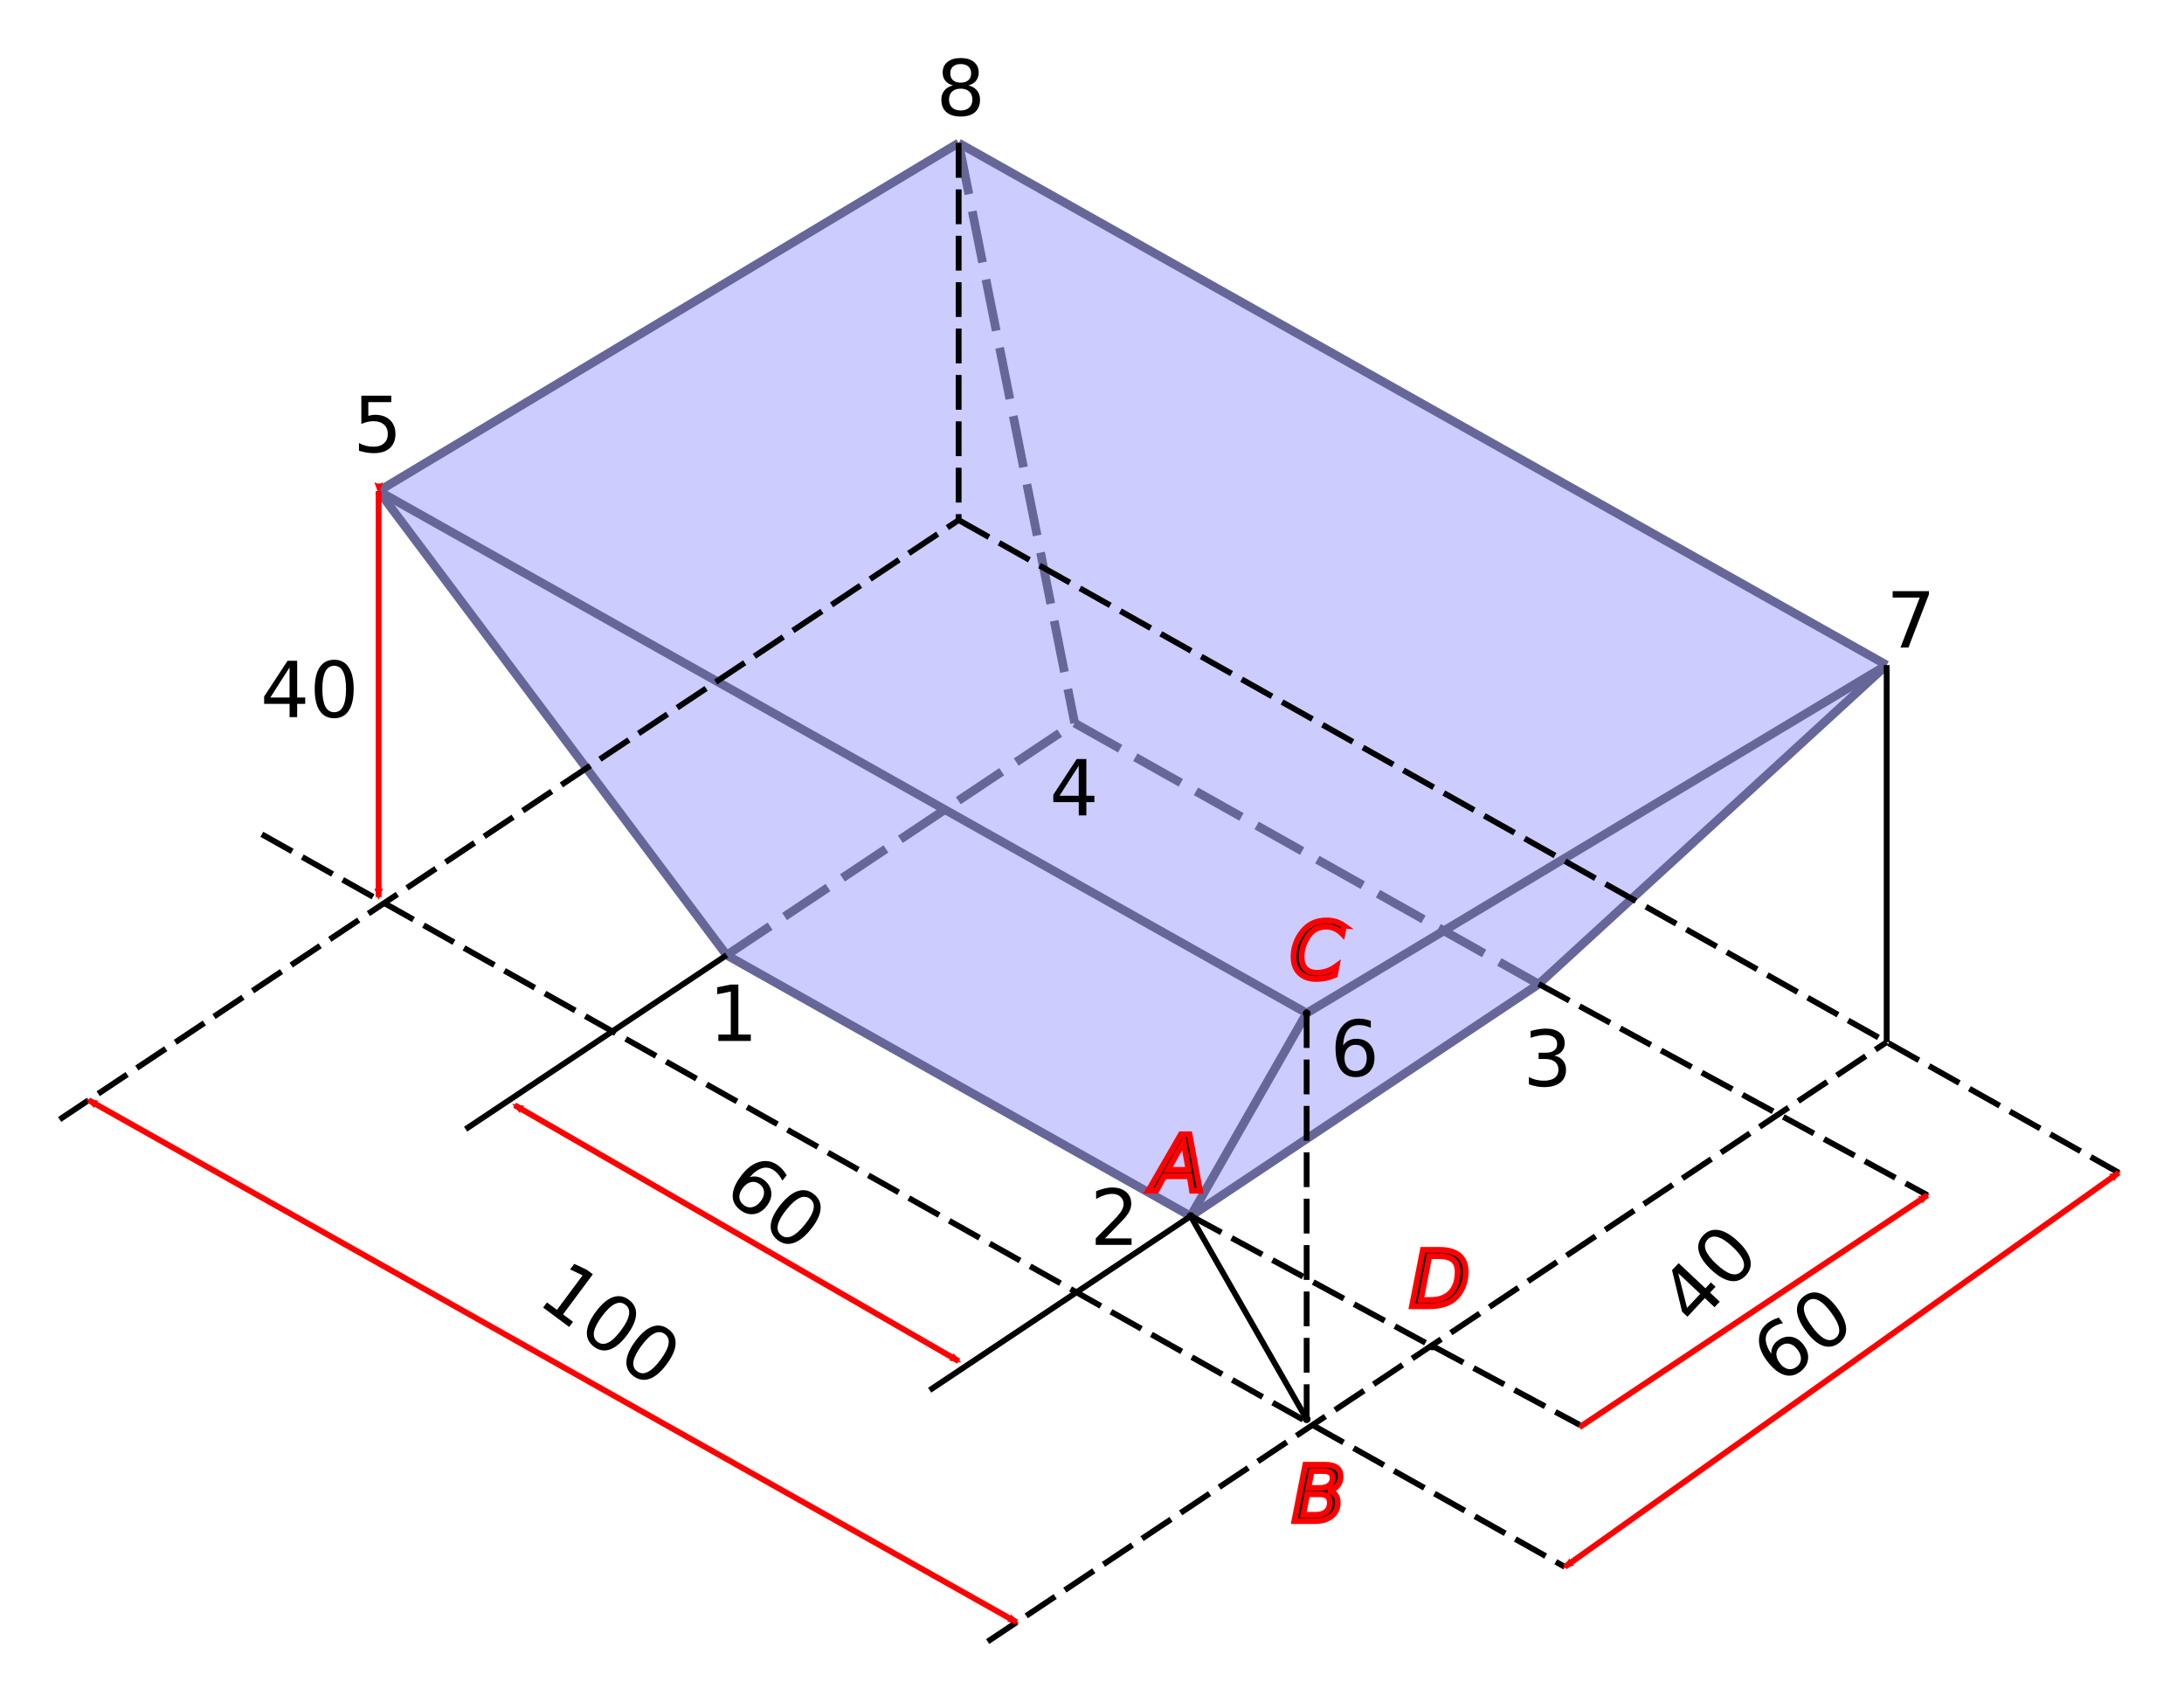 <?xml version="1.0" encoding="UTF-8" standalone="no"?>
<!-- Created with Inkscape (http://www.inkscape.org/) -->

<svg
   xmlns:dc="http://purl.org/dc/elements/1.1/"
   xmlns:cc="http://creativecommons.org/ns#"
   xmlns:rdf="http://www.w3.org/1999/02/22-rdf-syntax-ns#"
   xmlns:svg="http://www.w3.org/2000/svg"
   xmlns="http://www.w3.org/2000/svg"
   xmlns:sodipodi="http://sodipodi.sourceforge.net/DTD/sodipodi-0.dtd"
   xmlns:inkscape="http://www.inkscape.org/namespaces/inkscape"
   width="376.538"
   height="293.397"
   viewBox="0 0 99.626 77.628"
   version="1.1"
   id="svg2103"
   inkscape:version="0.92.1 r15371"
   sodipodi:docname="bt-me32-oa2-eng-bakjes-antw-d.svg">
  <defs
     id="defs2097">
    <marker
       inkscape:stockid="DotM"
       orient="auto"
       refY="0"
       refX="0"
       id="marker3413"
       style="overflow:visible"
       inkscape:isstock="true">
      <path
         id="path3411"
         d="m -2.5,-1 c 0,2.76 -2.24,5 -5,5 -2.76,0 -5,-2.24 -5,-5 0,-2.76 2.24,-5 5,-5 2.76,0 5,2.24 5,5 z"
         style="fill:#000000;fill-opacity:1;fill-rule:evenodd;stroke:#000000;stroke-width:1pt;stroke-opacity:1"
         transform="matrix(0.4,0,0,0.4,2.96,0.4)"
         inkscape:connector-curvature="0" />
    </marker>
    <marker
       inkscape:isstock="true"
       style="overflow:visible"
       id="marker3300"
       refX="0"
       refY="0"
       orient="auto"
       inkscape:stockid="DotM"
       inkscape:collect="always">
      <path
         transform="matrix(0.4,0,0,0.4,2.96,0.4)"
         style="fill:#000000;fill-opacity:1;fill-rule:evenodd;stroke:#000000;stroke-width:1pt;stroke-opacity:1"
         d="m -2.5,-1 c 0,2.76 -2.24,5 -5,5 -2.76,0 -5,-2.24 -5,-5 0,-2.76 2.24,-5 5,-5 2.76,0 5,2.24 5,5 z"
         id="path3298"
         inkscape:connector-curvature="0" />
    </marker>
    <marker
       inkscape:stockid="DotM"
       orient="auto"
       refY="0"
       refX="0"
       id="DotM"
       style="overflow:visible"
       inkscape:isstock="true"
       inkscape:collect="always">
      <path
         id="path3002"
         d="m -2.5,-1 c 0,2.76 -2.24,5 -5,5 -2.76,0 -5,-2.24 -5,-5 0,-2.76 2.24,-5 5,-5 2.76,0 5,2.24 5,5 z"
         style="fill:#000000;fill-opacity:1;fill-rule:evenodd;stroke:#000000;stroke-width:1pt;stroke-opacity:1"
         transform="matrix(0.4,0,0,0.4,2.96,0.4)"
         inkscape:connector-curvature="0" />
    </marker>
    <marker
       inkscape:stockid="Arrow2Mstart"
       orient="auto"
       refY="0"
       refX="0"
       id="marker1209"
       style="overflow:visible"
       inkscape:isstock="true">
      <path
         id="path963"
         style="fill:#ff0000;fill-opacity:1;fill-rule:evenodd;stroke:#ff0000;stroke-width:0.625;stroke-linejoin:round;stroke-opacity:1"
         d="M 8.719,4.034 -2.207,0.016 8.719,-4.002 c -1.745,2.372 -1.735,5.617 -6e-7,8.035 z"
         transform="scale(0.6)"
         inkscape:connector-curvature="0" />
    </marker>
    <marker
       inkscape:stockid="Arrow2Mend"
       orient="auto"
       refY="0"
       refX="0"
       id="marker1206"
       style="overflow:visible"
       inkscape:isstock="true">
      <path
         id="path1204"
         style="fill:#ff0000;fill-opacity:1;fill-rule:evenodd;stroke:#ff0000;stroke-width:0.625;stroke-linejoin:round;stroke-opacity:1"
         d="M 8.719,4.034 -2.207,0.016 8.719,-4.002 c -1.745,2.372 -1.735,5.617 -6e-7,8.035 z"
         transform="scale(-0.6)"
         inkscape:connector-curvature="0" />
    </marker>
    <marker
       inkscape:stockid="Arrow2Mstart"
       orient="auto"
       refY="0"
       refX="0"
       id="marker1209-8"
       style="overflow:visible"
       inkscape:isstock="true">
      <path
         inkscape:connector-curvature="0"
         id="path963-5"
         style="fill:#ff0000;fill-opacity:1;fill-rule:evenodd;stroke:#ff0000;stroke-width:0.625;stroke-linejoin:round;stroke-opacity:1"
         d="M 8.719,4.034 -2.207,0.016 8.719,-4.002 c -1.745,2.372 -1.735,5.617 -6e-7,8.035 z"
         transform="scale(0.6)" />
    </marker>
    <marker
       inkscape:stockid="Arrow2Mend"
       orient="auto"
       refY="0"
       refX="0"
       id="marker1206-3"
       style="overflow:visible"
       inkscape:isstock="true">
      <path
         inkscape:connector-curvature="0"
         id="path1204-6"
         style="fill:#ff0000;fill-opacity:1;fill-rule:evenodd;stroke:#ff0000;stroke-width:0.625;stroke-linejoin:round;stroke-opacity:1"
         d="M 8.719,4.034 -2.207,0.016 8.719,-4.002 c -1.745,2.372 -1.735,5.617 -6e-7,8.035 z"
         transform="scale(-0.6)" />
    </marker>
    <marker
       inkscape:stockid="Arrow2Mstart"
       orient="auto"
       refY="0"
       refX="0"
       id="marker1274"
       style="overflow:visible"
       inkscape:isstock="true">
      <path
         id="path1272"
         style="fill:#ff0000;fill-opacity:1;fill-rule:evenodd;stroke:#ff0000;stroke-width:0.625;stroke-linejoin:round;stroke-opacity:1"
         d="M 8.719,4.034 -2.207,0.016 8.719,-4.002 c -1.745,2.372 -1.735,5.617 -6e-7,8.035 z"
         transform="scale(0.6)"
         inkscape:connector-curvature="0" />
    </marker>
    <marker
       inkscape:stockid="Arrow2Mend"
       orient="auto"
       refY="0"
       refX="0"
       id="marker1270"
       style="overflow:visible"
       inkscape:isstock="true">
      <path
         id="path1268"
         style="fill:#ff0000;fill-opacity:1;fill-rule:evenodd;stroke:#ff0000;stroke-width:0.625;stroke-linejoin:round;stroke-opacity:1"
         d="M 8.719,4.034 -2.207,0.016 8.719,-4.002 c -1.745,2.372 -1.735,5.617 -6e-7,8.035 z"
         transform="scale(-0.6)"
         inkscape:connector-curvature="0" />
    </marker>
    <marker
       inkscape:stockid="Arrow2Mstart"
       orient="auto"
       refY="0"
       refX="0"
       id="marker1327"
       style="overflow:visible"
       inkscape:isstock="true">
      <path
         id="path1325"
         style="fill:#ff0000;fill-opacity:1;fill-rule:evenodd;stroke:#ff0000;stroke-width:0.625;stroke-linejoin:round;stroke-opacity:1"
         d="M 8.719,4.034 -2.207,0.016 8.719,-4.002 c -1.745,2.372 -1.735,5.617 -6e-7,8.035 z"
         transform="scale(0.6)"
         inkscape:connector-curvature="0" />
    </marker>
    <marker
       inkscape:stockid="Arrow2Mend"
       orient="auto"
       refY="0"
       refX="0"
       id="marker1323"
       style="overflow:visible"
       inkscape:isstock="true">
      <path
         id="path1321"
         style="fill:#ff0000;fill-opacity:1;fill-rule:evenodd;stroke:#ff0000;stroke-width:0.625;stroke-linejoin:round;stroke-opacity:1"
         d="M 8.719,4.034 -2.207,0.016 8.719,-4.002 c -1.745,2.372 -1.735,5.617 -6e-7,8.035 z"
         transform="scale(-0.6)"
         inkscape:connector-curvature="0" />
    </marker>
    <marker
       inkscape:stockid="Arrow1Mstart"
       orient="auto"
       refY="0"
       refX="0"
       id="Arrow1Mstart"
       style="overflow:visible"
       inkscape:isstock="true">
      <path
         id="path945"
         d="M 0,0 5,-5 -12.5,0 5,5 Z"
         style="fill:#ff0000;fill-opacity:1;fill-rule:evenodd;stroke:#ff0000;stroke-width:1pt;stroke-opacity:1"
         transform="matrix(0.4,0,0,0.4,4,0)"
         inkscape:connector-curvature="0" />
    </marker>
    <marker
       inkscape:stockid="Arrow2Mend"
       orient="auto"
       refY="0"
       refX="0"
       id="marker1346"
       style="overflow:visible"
       inkscape:isstock="true">
      <path
         id="path1344"
         style="fill:#ff0000;fill-opacity:1;fill-rule:evenodd;stroke:#ff0000;stroke-width:0.625;stroke-linejoin:round;stroke-opacity:1"
         d="M 8.719,4.034 -2.207,0.016 8.719,-4.002 c -1.745,2.372 -1.735,5.617 -6e-7,8.035 z"
         transform="scale(-0.6)"
         inkscape:connector-curvature="0" />
    </marker>
  </defs>
  <sodipodi:namedview
     id="base"
     pagecolor="#ffffff"
     bordercolor="#666666"
     borderopacity="1.0"
     inkscape:pageopacity="0.0"
     inkscape:pageshadow="2"
     inkscape:zoom="2.1646365"
     inkscape:cx="-7.1400857"
     inkscape:cy="133.42687"
     inkscape:document-units="mm"
     inkscape:current-layer="layer1"
     showgrid="false"
     units="px"
     fit-margin-top="10"
     fit-margin-left="10"
     fit-margin-right="10"
     fit-margin-bottom="10"
     inkscape:window-width="1920"
     inkscape:window-height="986"
     inkscape:window-x="-11"
     inkscape:window-y="-11"
     inkscape:window-maximized="1">
    <inkscape:grid
       type="xygrid"
       id="grid2922"
       originx="-41.276"
       originy="-148.284" />
  </sodipodi:namedview>
  <g
     inkscape:label="Laag 1"
     inkscape:groupmode="layer"
     id="layer1"
     transform="translate(-41.276,-71.088)">
    <path
       style="fill:#ccccff;fill-opacity:1;stroke:none;stroke-width:0.265px;stroke-linecap:butt;stroke-linejoin:miter;stroke-opacity:1"
       d="M 85.006,77.61 58.548,93.485 74.423,114.651 95.589,126.558 111.464,115.974 127.339,101.422 Z"
       id="path4794"
       inkscape:connector-curvature="0" />
    <path
       style="fill:none;fill-rule:evenodd;stroke:#666699;stroke-width:0.397;stroke-linecap:butt;stroke-linejoin:miter;stroke-miterlimit:4;stroke-dasharray:none;stroke-opacity:1"
       d="m 58.548,93.485 26.458,-15.875"
       id="path2217"
       inkscape:connector-curvature="0" />
    <path
       style="fill:none;fill-rule:evenodd;stroke:#666699;stroke-width:0.397;stroke-linecap:butt;stroke-linejoin:miter;stroke-miterlimit:4;stroke-dasharray:none;stroke-opacity:1"
       d="m 100.881,117.297 26.458,-15.875"
       id="path2217-8"
       inkscape:connector-curvature="0" />
    <path
       style="fill:none;fill-rule:evenodd;stroke:#666699;stroke-width:0.397;stroke-linecap:butt;stroke-linejoin:miter;stroke-miterlimit:4;stroke-dasharray:none;stroke-opacity:1"
       d="M 85.006,77.61 127.339,101.422"
       id="path2234"
       inkscape:connector-curvature="0" />
    <path
       style="fill:none;fill-rule:evenodd;stroke:#666699;stroke-width:0.397;stroke-linecap:butt;stroke-linejoin:miter;stroke-miterlimit:4;stroke-dasharray:none;stroke-opacity:1"
       d="M 58.548,93.485 100.881,117.297"
       id="path2234-5"
       inkscape:connector-curvature="0" />
    <path
       style="fill:none;fill-rule:evenodd;stroke:#666699;stroke-width:0.397;stroke-linecap:butt;stroke-linejoin:miter;stroke-miterlimit:4;stroke-dasharray:none;stroke-opacity:1"
       d="m 58.548,93.485 15.875,21.167"
       id="path2251"
       inkscape:connector-curvature="0" />
    <path
       style="fill:none;fill-rule:evenodd;stroke:#666699;stroke-width:0.397;stroke-linecap:butt;stroke-linejoin:miter;stroke-miterlimit:4;stroke-dasharray:none;stroke-opacity:1"
       d="m 74.423,114.651 21.167,11.906"
       id="path2253"
       inkscape:connector-curvature="0" />
    <path
       style="fill:none;fill-rule:evenodd;stroke:#666699;stroke-width:0.397;stroke-linecap:butt;stroke-linejoin:miter;stroke-miterlimit:4;stroke-dasharray:2.381, 0.794;stroke-dashoffset:0;stroke-opacity:1"
       d="m 85.006,77.61 5.292,26.458"
       id="path2255"
       inkscape:connector-curvature="0" />
    <path
       style="fill:none;fill-rule:evenodd;stroke:#666699;stroke-width:0.397;stroke-linecap:butt;stroke-linejoin:miter;stroke-miterlimit:4;stroke-dasharray:2.381, 0.794;stroke-dashoffset:0;stroke-opacity:1"
       d="M 74.423,114.651 90.298,104.068"
       id="path2257"
       inkscape:connector-curvature="0" />
    <path
       style="fill:none;fill-rule:evenodd;stroke:#666699;stroke-width:0.397;stroke-linecap:butt;stroke-linejoin:miter;stroke-miterlimit:4;stroke-dasharray:none;stroke-opacity:1"
       d="M 95.589,126.558 111.464,115.974"
       id="path2257-8"
       inkscape:connector-curvature="0" />
    <path
       style="fill:none;fill-rule:evenodd;stroke:#666699;stroke-width:0.397;stroke-linecap:butt;stroke-linejoin:miter;stroke-miterlimit:4;stroke-dasharray:2.381, 0.794;stroke-dashoffset:0;stroke-opacity:1"
       d="m 90.298,104.068 21.167,11.906"
       id="path2274"
       inkscape:connector-curvature="0" />
    <path
       style="fill:none;fill-rule:evenodd;stroke:#666699;stroke-width:0.397;stroke-linecap:butt;stroke-linejoin:miter;stroke-miterlimit:4;stroke-dasharray:none;stroke-opacity:1"
       d="m 100.881,117.297 -5.292,9.26"
       id="path2276"
       inkscape:connector-curvature="0" />
    <path
       style="fill:none;fill-rule:evenodd;stroke:#666699;stroke-width:0.397;stroke-linecap:butt;stroke-linejoin:miter;stroke-miterlimit:4;stroke-dasharray:none;stroke-opacity:1"
       d="m 127.339,101.422 -15.875,14.552"
       id="path2278"
       inkscape:connector-curvature="0" />
    <path
       style="fill:none;fill-rule:evenodd;stroke:#000000;stroke-width:0.265;stroke-linecap:butt;stroke-linejoin:miter;stroke-miterlimit:4;stroke-dasharray:none;stroke-dashoffset:0;stroke-opacity:1"
       d="m 62.516,122.589 11.906,-7.938"
       id="path2257-7"
       inkscape:connector-curvature="0" />
    <path
       style="fill:none;fill-rule:evenodd;stroke:#000000;stroke-width:0.265;stroke-linecap:butt;stroke-linejoin:miter;stroke-miterlimit:4;stroke-dasharray:none;stroke-dashoffset:0;stroke-opacity:1"
       d="m 83.683,134.495 11.906,-7.938"
       id="path2257-7-8"
       inkscape:connector-curvature="0" />
    <path
       style="fill:none;fill-rule:evenodd;stroke:#000000;stroke-width:0.265px;stroke-linecap:butt;stroke-linejoin:miter;stroke-opacity:1"
       d="m 127.339,101.422 v 17.198"
       id="path2310"
       inkscape:connector-curvature="0" />
    <path
       style="fill:none;fill-rule:evenodd;stroke:#000000;stroke-width:0.265;stroke-linecap:butt;stroke-linejoin:miter;stroke-miterlimit:4;stroke-dasharray:1.587, 0.529;stroke-dashoffset:0;stroke-opacity:1"
       d="m 85.006,77.61 v 17.198"
       id="path2310-5"
       inkscape:connector-curvature="0" />
    <path
       style="fill:none;fill-rule:evenodd;stroke:#000000;stroke-width:0.265;stroke-linecap:butt;stroke-linejoin:miter;stroke-miterlimit:4;stroke-dasharray:1.587, 0.529;stroke-dashoffset:0;stroke-opacity:1;marker-start:url(#marker3300)"
       d="m 100.881,117.297 v 18.521"
       id="path2310-2"
       inkscape:connector-curvature="0" />
    <path
       style="fill:none;fill-rule:evenodd;stroke:#000000;stroke-width:0.265;stroke-linecap:butt;stroke-linejoin:miter;stroke-miterlimit:4;stroke-dasharray:1.587, 0.529;stroke-dashoffset:0;stroke-opacity:1"
       d="M 85.006,94.808 137.923,124.573"
       id="path2274-0"
       inkscape:connector-curvature="0" />
    <path
       style="fill:none;fill-rule:evenodd;stroke:#000000;stroke-width:0.265;stroke-linecap:butt;stroke-linejoin:miter;stroke-miterlimit:4;stroke-dasharray:1.587, 0.529;stroke-dashoffset:0;stroke-opacity:1"
       d="M 86.329,145.96 127.339,118.62"
       id="path2257-8-2"
       inkscape:connector-curvature="0" />
    <path
       style="fill:none;fill-rule:evenodd;stroke:#000000;stroke-width:0.265;stroke-linecap:butt;stroke-linejoin:miter;stroke-miterlimit:4;stroke-dasharray:1.587, 0.529;stroke-dashoffset:0;stroke-opacity:1"
       d="M 43.995,122.148 85.006,94.808"
       id="path2257-8-2-4"
       inkscape:connector-curvature="0" />
    <path
       style="fill:none;fill-rule:evenodd;stroke:#ff0000;stroke-width:0.265;stroke-linecap:butt;stroke-linejoin:miter;stroke-miterlimit:4;stroke-dasharray:none;stroke-dashoffset:0;stroke-opacity:1;marker-start:url(#marker1209);marker-end:url(#marker1206)"
       d="m 45.318,121.266 42.333,23.812"
       id="path2274-0-7"
       inkscape:connector-curvature="0" />
    <path
       style="fill:none;fill-rule:evenodd;stroke:#ff0000;stroke-width:0.265;stroke-linecap:butt;stroke-linejoin:miter;stroke-miterlimit:4;stroke-dasharray:none;stroke-dashoffset:0;stroke-opacity:1;marker-start:url(#marker1209-8);marker-end:url(#marker1206-3)"
       d="m 64.75,121.496 20.259,11.675"
       id="path2274-0-7-9"
       inkscape:connector-curvature="0" />
    <path
       style="fill:none;fill-rule:evenodd;stroke:#000000;stroke-width:0.265;stroke-linecap:butt;stroke-linejoin:miter;stroke-miterlimit:4;stroke-dasharray:1.587, 0.529;stroke-dashoffset:0;stroke-opacity:1"
       d="m 53.22,109.14 59.438,33.413"
       id="path2274-0-76"
       inkscape:connector-curvature="0" />
    <path
       style="fill:none;fill-rule:evenodd;stroke:#ff0000;stroke-width:0.265px;stroke-linecap:butt;stroke-linejoin:miter;stroke-opacity:1;marker-start:url(#marker1274);marker-end:url(#marker1270)"
       d="M 58.548,93.485 V 112.005"
       id="path2310-2-4"
       inkscape:connector-curvature="0" />
    <path
       style="fill:none;fill-rule:evenodd;stroke:#000000;stroke-width:0.265;stroke-linecap:butt;stroke-linejoin:miter;stroke-miterlimit:4;stroke-dasharray:1.587, 0.529;stroke-dashoffset:0;stroke-opacity:1"
       d="m 111.468,115.969 17.731,9.631"
       id="path2274-06"
       inkscape:connector-curvature="0" />
    <path
       style="fill:none;fill-rule:evenodd;stroke:#000000;stroke-width:0.265;stroke-linecap:butt;stroke-linejoin:miter;stroke-miterlimit:4;stroke-dasharray:1.587, 0.529;stroke-dashoffset:0;stroke-opacity:1;marker-end:url(#marker3413)"
       d="m 95.598,126.546 11.019,5.956"
       id="path2274-06-7"
       inkscape:connector-curvature="0" />
    <path
       style="fill:none;fill-rule:evenodd;stroke:#ff0000;stroke-width:0.265;stroke-linecap:butt;stroke-linejoin:miter;stroke-miterlimit:4;stroke-dasharray:none;stroke-dashoffset:0;stroke-opacity:1;marker-start:url(#marker1327);marker-end:url(#marker1323)"
       d="m 112.658,142.553 25.264,-17.98"
       id="path2257-8-2-7"
       inkscape:connector-curvature="0" />
    <path
       style="fill:none;fill-rule:evenodd;stroke:#ff0000;stroke-width:0.265;stroke-linecap:butt;stroke-linejoin:miter;stroke-miterlimit:4;stroke-dasharray:none;stroke-dashoffset:0;stroke-opacity:1;marker-start:url(#Arrow1Mstart);marker-end:url(#marker1346)"
       d="m 113.324,136.184 15.875,-10.583"
       id="path2257-5"
       inkscape:connector-curvature="0" />
    <g
       aria-label="1"
       style="font-style:normal;font-variant:normal;font-weight:normal;font-stretch:normal;font-size:3.528px;line-height:125%;font-family:'DejaVu Sans';-inkscape-font-specification:'DejaVu Sans, Normal';font-variant-ligatures:normal;font-variant-caps:normal;font-variant-numeric:normal;font-feature-settings:normal;text-align:start;letter-spacing:0px;word-spacing:0px;writing-mode:lr-tb;text-anchor:start;fill:#000000;fill-opacity:1;stroke:none;stroke-width:0.265px;stroke-linecap:butt;stroke-linejoin:miter;stroke-opacity:1"
       id="text1352">
      <path
         d="m 74.044,118.273 h 0.568 v -1.962 l -0.618,0.124 v -0.317 l 0.615,-0.124 h 0.348 v 2.279 h 0.568 v 0.293 h -1.481 z"
         style="stroke-width:0.265px"
         id="path4856" />
    </g>
    <g
       aria-label="5"
       style="font-style:normal;font-variant:normal;font-weight:normal;font-stretch:normal;font-size:3.528px;line-height:125%;font-family:'DejaVu Sans';-inkscape-font-specification:'DejaVu Sans, Normal';font-variant-ligatures:normal;font-variant-caps:normal;font-variant-numeric:normal;font-feature-settings:normal;text-align:start;letter-spacing:0px;word-spacing:0px;writing-mode:lr-tb;text-anchor:start;fill:#000000;fill-opacity:1;stroke:none;stroke-width:0.265px;stroke-linecap:butt;stroke-linejoin:miter;stroke-opacity:1"
       id="text1356">
      <path
         d="m 57.759,89.136 h 1.366 v 0.293 h -1.047 v 0.63 q 0.076,-0.026 0.152,-0.038 0.076,-0.014 0.152,-0.014 0.431,0 0.682,0.236 0.251,0.236 0.251,0.639 0,0.415 -0.258,0.646 -0.258,0.229 -0.729,0.229 -0.162,0 -0.331,-0.028 -0.167,-0.028 -0.346,-0.083 v -0.35 q 0.155,0.084 0.32,0.126 0.165,0.041 0.35,0.041 0.298,0 0.472,-0.157 0.174,-0.157 0.174,-0.425 0,-0.269 -0.174,-0.425 -0.174,-0.157 -0.472,-0.157 -0.14,0 -0.279,0.031 -0.138,0.031 -0.282,0.096 z"
         style="stroke-width:0.265px"
         id="path4853" />
    </g>
    <g
       aria-label="8"
       style="font-style:normal;font-variant:normal;font-weight:normal;font-stretch:normal;font-size:3.528px;line-height:125%;font-family:'DejaVu Sans';-inkscape-font-specification:'DejaVu Sans, Normal';font-variant-ligatures:normal;font-variant-caps:normal;font-variant-numeric:normal;font-feature-settings:normal;text-align:start;letter-spacing:0px;word-spacing:0px;writing-mode:lr-tb;text-anchor:start;fill:#000000;fill-opacity:1;stroke:none;stroke-width:0.265px;stroke-linecap:butt;stroke-linejoin:miter;stroke-opacity:1"
       id="text1360">
      <path
         d="m 85.099,75.131 q -0.248,0 -0.391,0.133 -0.141,0.133 -0.141,0.365 0,0.233 0.141,0.365 0.143,0.133 0.391,0.133 0.248,0 0.391,-0.133 0.143,-0.134 0.143,-0.365 0,-0.233 -0.143,-0.365 -0.141,-0.133 -0.391,-0.133 z m -0.348,-0.148 q -0.224,-0.055 -0.35,-0.208 -0.124,-0.153 -0.124,-0.374 0,-0.308 0.219,-0.487 0.22,-0.179 0.603,-0.179 0.384,0 0.603,0.179 0.219,0.179 0.219,0.487 0,0.22 -0.126,0.374 -0.124,0.153 -0.346,0.208 0.251,0.059 0.391,0.229 0.141,0.171 0.141,0.417 0,0.374 -0.229,0.574 -0.227,0.2 -0.653,0.2 -0.425,0 -0.655,-0.2 -0.227,-0.2 -0.227,-0.574 0,-0.246 0.141,-0.417 0.141,-0.171 0.393,-0.229 z m -0.127,-0.549 q 0,0.2 0.124,0.312 0.126,0.112 0.351,0.112 0.224,0 0.35,-0.112 0.127,-0.112 0.127,-0.312 0,-0.2 -0.127,-0.312 -0.126,-0.112 -0.35,-0.112 -0.226,0 -0.351,0.112 -0.124,0.112 -0.124,0.312 z"
         style="stroke-width:0.265px"
         id="path4850" />
    </g>
    <g
       aria-label="7"
       style="font-style:normal;font-variant:normal;font-weight:normal;font-stretch:normal;font-size:3.528px;line-height:125%;font-family:'DejaVu Sans';-inkscape-font-specification:'DejaVu Sans, Normal';font-variant-ligatures:normal;font-variant-caps:normal;font-variant-numeric:normal;font-feature-settings:normal;text-align:start;letter-spacing:0px;word-spacing:0px;writing-mode:lr-tb;text-anchor:start;fill:#000000;fill-opacity:1;stroke:none;stroke-width:0.265px;stroke-linecap:butt;stroke-linejoin:miter;stroke-opacity:1"
       id="text1364">
      <path
         d="m 127.612,98.05 h 1.654 v 0.148 l -0.934,2.424 h -0.363 l 0.878,-2.279 h -1.235 z"
         style="stroke-width:0.265px"
         id="path4847" />
    </g>
    <g
       aria-label="6"
       style="font-style:normal;font-variant:normal;font-weight:normal;font-stretch:normal;font-size:3.528px;line-height:125%;font-family:'DejaVu Sans';-inkscape-font-specification:'DejaVu Sans, Normal';font-variant-ligatures:normal;font-variant-caps:normal;font-variant-numeric:normal;font-feature-settings:normal;text-align:start;letter-spacing:0px;word-spacing:0px;writing-mode:lr-tb;text-anchor:start;fill:#000000;fill-opacity:1;stroke:none;stroke-width:0.265px;stroke-linecap:butt;stroke-linejoin:miter;stroke-opacity:1"
       id="text1368">
      <path
         d="m 103.115,118.741 q -0.234,0 -0.372,0.16 -0.136,0.16 -0.136,0.439 0,0.277 0.136,0.439 0.138,0.16 0.372,0.16 0.234,0 0.37,-0.16 0.138,-0.162 0.138,-0.439 0,-0.279 -0.138,-0.439 -0.136,-0.16 -0.37,-0.16 z m 0.691,-1.09 v 0.317 q -0.131,-0.062 -0.265,-0.095 -0.133,-0.033 -0.264,-0.033 -0.345,0 -0.527,0.233 -0.181,0.233 -0.207,0.703 0.102,-0.15 0.255,-0.229 0.153,-0.081 0.338,-0.081 0.388,0 0.612,0.236 0.226,0.234 0.226,0.639 0,0.396 -0.234,0.636 -0.234,0.239 -0.624,0.239 -0.446,0 -0.682,-0.341 -0.236,-0.343 -0.236,-0.992 0,-0.61 0.289,-0.972 0.289,-0.363 0.777,-0.363 0.131,0 0.264,0.026 0.134,0.026 0.279,0.077 z"
         style="stroke-width:0.265px"
         id="path4844" />
    </g>
    <g
       aria-label="2"
       style="font-style:normal;font-variant:normal;font-weight:normal;font-stretch:normal;font-size:3.528px;line-height:125%;font-family:'DejaVu Sans';-inkscape-font-specification:'DejaVu Sans, Normal';font-variant-ligatures:normal;font-variant-caps:normal;font-variant-numeric:normal;font-feature-settings:normal;text-align:start;letter-spacing:0px;word-spacing:0px;writing-mode:lr-tb;text-anchor:start;fill:#000000;fill-opacity:1;stroke:none;stroke-width:0.265px;stroke-linecap:butt;stroke-linejoin:miter;stroke-opacity:1"
       id="text1372">
      <path
         d="m 91.679,127.573 h 1.214 v 0.293 h -1.633 v -0.293 q 0.198,-0.205 0.539,-0.549 0.343,-0.346 0.431,-0.446 0.167,-0.188 0.233,-0.317 0.067,-0.131 0.067,-0.257 0,-0.205 -0.145,-0.334 -0.143,-0.129 -0.374,-0.129 -0.164,0 -0.346,0.057 -0.181,0.057 -0.388,0.172 v -0.351 q 0.21,-0.084 0.393,-0.127 0.183,-0.043 0.334,-0.043 0.4,0 0.637,0.2 0.238,0.2 0.238,0.534 0,0.158 -0.06,0.301 -0.059,0.141 -0.215,0.334 -0.043,0.05 -0.274,0.289 -0.231,0.238 -0.651,0.667 z"
         style="stroke-width:0.265px"
         id="path4841" />
    </g>
    <g
       aria-label="3"
       style="font-style:normal;font-variant:normal;font-weight:normal;font-stretch:normal;font-size:3.528px;line-height:125%;font-family:'DejaVu Sans';-inkscape-font-specification:'DejaVu Sans, Normal';font-variant-ligatures:normal;font-variant-caps:normal;font-variant-numeric:normal;font-feature-settings:normal;text-align:start;letter-spacing:0px;word-spacing:0px;writing-mode:lr-tb;text-anchor:start;fill:#000000;fill-opacity:1;stroke:none;stroke-width:0.265px;stroke-linecap:butt;stroke-linejoin:miter;stroke-opacity:1"
       id="text1376">
      <path
         d="m 112.182,119.236 q 0.25,0.053 0.389,0.222 0.141,0.169 0.141,0.417 0,0.381 -0.262,0.589 -0.262,0.208 -0.744,0.208 -0.162,0 -0.334,-0.033 -0.171,-0.031 -0.353,-0.095 v -0.336 q 0.145,0.084 0.317,0.127 0.172,0.043 0.36,0.043 0.327,0 0.498,-0.129 0.172,-0.129 0.172,-0.376 0,-0.227 -0.16,-0.355 -0.158,-0.129 -0.443,-0.129 h -0.3 v -0.286 h 0.314 q 0.257,0 0.393,-0.102 0.136,-0.103 0.136,-0.296 0,-0.198 -0.141,-0.303 -0.14,-0.107 -0.401,-0.107 -0.143,0 -0.307,0.031 -0.164,0.031 -0.36,0.097 v -0.31 q 0.198,-0.055 0.37,-0.083 0.174,-0.028 0.327,-0.028 0.396,0 0.627,0.181 0.231,0.179 0.231,0.486 0,0.214 -0.122,0.362 -0.122,0.146 -0.348,0.203 z"
         style="stroke-width:0.265px"
         id="path4838" />
    </g>
    <g
       aria-label="4"
       style="font-style:normal;font-variant:normal;font-weight:normal;font-stretch:normal;font-size:3.528px;line-height:125%;font-family:'DejaVu Sans';-inkscape-font-specification:'DejaVu Sans, Normal';font-variant-ligatures:normal;font-variant-caps:normal;font-variant-numeric:normal;font-feature-settings:normal;text-align:start;letter-spacing:0px;word-spacing:0px;writing-mode:lr-tb;text-anchor:start;fill:#000000;fill-opacity:1;stroke:none;stroke-width:0.265px;stroke-linecap:butt;stroke-linejoin:miter;stroke-opacity:1"
       id="text1380">
      <path
         d="m 90.484,106.011 -0.878,1.373 h 0.878 z m -0.091,-0.303 h 0.438 v 1.676 h 0.367 v 0.289 h -0.367 v 0.606 h -0.346 v -0.606 h -1.161 v -0.336 z"
         style="stroke-width:0.265px"
         id="path4835" />
    </g>
    <g
       aria-label="40"
       transform="rotate(-46.866)"
       style="font-style:normal;font-variant:normal;font-weight:normal;font-stretch:normal;font-size:3.528px;line-height:125%;font-family:'DejaVu Sans';-inkscape-font-specification:'DejaVu Sans, Normal';font-variant-ligatures:normal;font-variant-caps:normal;font-variant-numeric:normal;font-feature-settings:normal;text-align:start;letter-spacing:0px;word-spacing:0px;writing-mode:lr-tb;text-anchor:start;fill:#000000;fill-opacity:1;stroke:none;stroke-width:0.265px;stroke-linecap:butt;stroke-linejoin:miter;stroke-opacity:1"
       id="text1384">
      <path
         d="m -13.694,174.297 -0.878,1.373 h 0.878 z m -0.091,-0.303 h 0.438 v 1.676 h 0.367 v 0.289 h -0.367 v 0.606 h -0.346 v -0.606 h -1.161 v -0.336 z"
         style="stroke-width:0.265px"
         id="path4830" />
      <path
         d="m -11.66,174.223 q -0.269,0 -0.405,0.265 -0.134,0.264 -0.134,0.794 0,0.529 0.134,0.794 0.136,0.264 0.405,0.264 0.27,0 0.405,-0.264 0.136,-0.265 0.136,-0.794 0,-0.531 -0.136,-0.794 -0.134,-0.265 -0.405,-0.265 z m 0,-0.276 q 0.432,0 0.66,0.343 0.229,0.341 0.229,0.992 0,0.649 -0.229,0.992 -0.227,0.341 -0.66,0.341 -0.432,0 -0.661,-0.341 -0.227,-0.343 -0.227,-0.992 0,-0.651 0.227,-0.992 0.229,-0.343 0.661,-0.343 z"
         style="stroke-width:0.265px"
         id="path4832" />
    </g>
    <g
       aria-label="60"
       transform="rotate(-36.483)"
       style="font-style:normal;font-variant:normal;font-weight:normal;font-stretch:normal;font-size:3.528px;line-height:125%;font-family:'DejaVu Sans';-inkscape-font-specification:'DejaVu Sans, Normal';font-variant-ligatures:normal;font-variant-caps:normal;font-variant-numeric:normal;font-feature-settings:normal;text-align:start;letter-spacing:0px;word-spacing:0px;writing-mode:lr-tb;text-anchor:start;fill:#000000;fill-opacity:1;stroke:none;stroke-width:0.265px;stroke-linecap:butt;stroke-linejoin:miter;stroke-opacity:1"
       id="text1388">
      <path
         d="m 19.739,179.355 q -0.234,0 -0.372,0.16 -0.136,0.16 -0.136,0.439 0,0.277 0.136,0.439 0.138,0.16 0.372,0.16 0.234,0 0.37,-0.16 0.138,-0.162 0.138,-0.439 0,-0.279 -0.138,-0.439 -0.136,-0.16 -0.37,-0.16 z m 0.691,-1.09 v 0.317 q -0.131,-0.062 -0.265,-0.095 -0.133,-0.033 -0.264,-0.033 -0.345,0 -0.527,0.233 -0.181,0.233 -0.207,0.703 0.102,-0.15 0.255,-0.229 0.153,-0.081 0.338,-0.081 0.388,0 0.612,0.236 0.226,0.234 0.226,0.639 0,0.396 -0.234,0.636 -0.234,0.239 -0.624,0.239 -0.446,0 -0.682,-0.341 -0.236,-0.343 -0.236,-0.992 0,-0.61 0.289,-0.972 0.289,-0.363 0.777,-0.363 0.131,0 0.264,0.026 0.134,0.026 0.279,0.077 z"
         style="stroke-width:0.265px"
         id="path4825" />
      <path
         d="m 21.943,178.437 q -0.269,0 -0.405,0.265 -0.134,0.264 -0.134,0.794 0,0.529 0.134,0.794 0.136,0.264 0.405,0.264 0.27,0 0.405,-0.264 0.136,-0.265 0.136,-0.794 0,-0.531 -0.136,-0.794 -0.134,-0.265 -0.405,-0.265 z m 0,-0.276 q 0.432,0 0.66,0.343 0.229,0.341 0.229,0.992 0,0.649 -0.229,0.992 -0.227,0.341 -0.66,0.341 -0.432,0 -0.661,-0.341 -0.227,-0.343 -0.227,-0.992 0,-0.651 0.227,-0.992 0.229,-0.343 0.661,-0.343 z"
         style="stroke-width:0.265px"
         id="path4827" />
    </g>
    <g
       aria-label="60"
       transform="rotate(38.776)"
       style="font-style:normal;font-variant:normal;font-weight:normal;font-stretch:normal;font-size:3.528px;line-height:125%;font-family:'DejaVu Sans';-inkscape-font-specification:'DejaVu Sans, Normal';font-variant-ligatures:normal;font-variant-caps:normal;font-variant-numeric:normal;font-feature-settings:normal;text-align:start;letter-spacing:0px;word-spacing:0px;writing-mode:lr-tb;text-anchor:start;fill:#000000;fill-opacity:1;stroke:none;stroke-width:0.265px;stroke-linecap:butt;stroke-linejoin:miter;stroke-opacity:1"
       id="text1392">
      <path
         d="m 137.557,49.974 q -0.234,0 -0.372,0.16 -0.136,0.16 -0.136,0.439 0,0.277 0.136,0.439 0.138,0.16 0.372,0.16 0.234,0 0.37,-0.16 0.138,-0.162 0.138,-0.439 0,-0.279 -0.138,-0.439 -0.136,-0.16 -0.37,-0.16 z m 0.691,-1.09 v 0.317 q -0.131,-0.062 -0.265,-0.095 -0.133,-0.033 -0.264,-0.033 -0.345,0 -0.527,0.233 -0.181,0.233 -0.207,0.703 0.102,-0.15 0.255,-0.229 0.153,-0.081 0.338,-0.081 0.388,0 0.612,0.236 0.226,0.234 0.226,0.639 0,0.396 -0.234,0.636 -0.234,0.239 -0.624,0.239 -0.446,0 -0.682,-0.341 -0.236,-0.343 -0.236,-0.992 0,-0.61 0.289,-0.972 0.289,-0.363 0.777,-0.363 0.131,0 0.264,0.026 0.134,0.026 0.279,0.078 z"
         style="stroke-width:0.265px"
         id="path4820" />
      <path
         d="m 139.76,49.055 q -0.269,0 -0.405,0.265 -0.134,0.264 -0.134,0.794 0,0.529 0.134,0.794 0.136,0.264 0.405,0.264 0.27,0 0.405,-0.264 0.136,-0.265 0.136,-0.794 0,-0.531 -0.136,-0.794 -0.134,-0.265 -0.405,-0.265 z m 0,-0.276 q 0.432,0 0.66,0.343 0.229,0.341 0.229,0.992 0,0.649 -0.229,0.992 -0.227,0.341 -0.66,0.341 -0.432,0 -0.661,-0.341 -0.227,-0.343 -0.227,-0.992 0,-0.651 0.227,-0.992 0.229,-0.343 0.661,-0.343 z"
         style="stroke-width:0.265px"
         id="path4822" />
    </g>
    <g
       aria-label="100"
       transform="rotate(36.625)"
       inkscape:transform-center-x="1.4167162"
       inkscape:transform-center-y="-1.8743351"
       style="font-style:normal;font-variant:normal;font-weight:normal;font-stretch:normal;font-size:3.528px;line-height:125%;font-family:'DejaVu Sans';-inkscape-font-specification:'DejaVu Sans, Normal';font-variant-ligatures:normal;font-variant-caps:normal;font-variant-numeric:normal;font-feature-settings:normal;text-align:start;letter-spacing:0px;word-spacing:0px;writing-mode:lr-tb;text-anchor:start;fill:#000000;fill-opacity:1;stroke:none;stroke-width:0.265px;stroke-linecap:butt;stroke-linejoin:miter;stroke-opacity:1"
       id="text1396">
      <path
         d="m 130.999,65.218 h 0.568 v -1.962 l -0.618,0.124 v -0.317 l 0.615,-0.124 h 0.348 v 2.279 h 0.568 v 0.293 h -1.481 z"
         style="stroke-width:0.265px"
         id="path4813" />
      <path
         d="m 133.929,63.168 q -0.269,0 -0.405,0.265 -0.134,0.264 -0.134,0.794 0,0.529 0.134,0.794 0.136,0.264 0.405,0.264 0.27,0 0.405,-0.264 0.136,-0.265 0.136,-0.794 0,-0.531 -0.136,-0.794 -0.134,-0.265 -0.405,-0.265 z m 0,-0.276 q 0.432,0 0.66,0.343 0.229,0.341 0.229,0.992 0,0.649 -0.229,0.992 -0.227,0.341 -0.66,0.341 -0.432,0 -0.661,-0.341 -0.227,-0.343 -0.227,-0.992 0,-0.651 0.227,-0.992 0.229,-0.343 0.661,-0.343 z"
         style="stroke-width:0.265px"
         id="path4815" />
      <path
         d="m 136.175,63.168 q -0.269,0 -0.405,0.265 -0.134,0.264 -0.134,0.794 0,0.529 0.134,0.794 0.136,0.264 0.405,0.264 0.27,0 0.405,-0.264 0.136,-0.265 0.136,-0.794 0,-0.531 -0.136,-0.794 -0.134,-0.265 -0.405,-0.265 z m 0,-0.276 q 0.432,0 0.66,0.343 0.229,0.341 0.229,0.992 0,0.649 -0.229,0.992 -0.227,0.341 -0.66,0.341 -0.432,0 -0.661,-0.341 -0.227,-0.343 -0.227,-0.992 0,-0.651 0.227,-0.992 0.229,-0.343 0.661,-0.343 z"
         style="stroke-width:0.265px"
         id="path4817" />
    </g>
    <g
       aria-label="40"
       style="font-style:normal;font-variant:normal;font-weight:normal;font-stretch:normal;font-size:3.528px;line-height:125%;font-family:'DejaVu Sans';-inkscape-font-specification:'DejaVu Sans, Normal';font-variant-ligatures:normal;font-variant-caps:normal;font-variant-numeric:normal;font-feature-settings:normal;text-align:start;letter-spacing:0px;word-spacing:0px;writing-mode:lr-tb;text-anchor:start;fill:#000000;fill-opacity:1;stroke:none;stroke-width:0.265px;stroke-linecap:butt;stroke-linejoin:miter;stroke-opacity:1"
       id="text1400">
      <path
         d="m 54.485,101.529 -0.878,1.373 h 0.878 z m -0.091,-0.303 h 0.438 v 1.676 h 0.367 v 0.289 h -0.367 v 0.606 h -0.346 v -0.606 h -1.161 v -0.336 z"
         style="stroke-width:0.265px"
         id="path4808" />
      <path
         d="m 56.52,101.455 q -0.269,0 -0.405,0.265 -0.134,0.264 -0.134,0.794 0,0.529 0.134,0.794 0.136,0.264 0.405,0.264 0.27,0 0.405,-0.264 0.136,-0.265 0.136,-0.794 0,-0.531 -0.136,-0.794 -0.134,-0.265 -0.405,-0.265 z m 0,-0.276 q 0.432,0 0.66,0.343 0.229,0.341 0.229,0.992 0,0.649 -0.229,0.992 -0.227,0.341 -0.66,0.341 -0.432,0 -0.661,-0.341 -0.227,-0.343 -0.227,-0.992 0,-0.651 0.227,-0.992 0.229,-0.343 0.661,-0.343 z"
         style="stroke-width:0.265px"
         id="path4810" />
    </g>
    <path
       style="fill:none;fill-rule:evenodd;stroke:#000000;stroke-width:0.265;stroke-linecap:butt;stroke-linejoin:miter;stroke-miterlimit:4;stroke-dasharray:none;stroke-opacity:1;marker-start:url(#DotM);marker-end:url(#DotM)"
       d="m 95.589,126.558 5.292,9.26"
       id="path2924"
       inkscape:connector-curvature="0" />
    <g
       aria-label="A"
       style="font-style:oblique;font-variant:normal;font-weight:normal;font-stretch:normal;font-size:3.528px;line-height:125%;font-family:'DejaVu Sans';-inkscape-font-specification:'DejaVu Sans, Oblique';font-variant-ligatures:normal;font-variant-caps:normal;font-variant-numeric:normal;font-feature-settings:normal;text-align:start;letter-spacing:0px;word-spacing:0px;writing-mode:lr-tb;text-anchor:start;fill:#000000;fill-opacity:1;stroke:#ff0000;stroke-width:0.265px;stroke-linecap:butt;stroke-linejoin:miter;stroke-opacity:1"
       id="text2928">
      <path
         d="m 95.144,122.825 h 0.394 l 0.477,2.572 h -0.363 l -0.107,-0.66 h -1.158 l -0.363,0.66 h -0.367 z m 0.126,0.343 -0.722,1.28 h 0.944 z"
         style="font-style:oblique;font-variant:normal;font-weight:normal;font-stretch:normal;font-size:3.528px;font-family:'DejaVu Sans';-inkscape-font-specification:'DejaVu Sans, Oblique';font-variant-ligatures:normal;font-variant-caps:normal;font-variant-numeric:normal;font-feature-settings:normal;text-align:start;writing-mode:lr-tb;text-anchor:start;stroke:#ff0000;stroke-width:0.265px"
         id="path4805" />
    </g>
    <g
       aria-label="B"
       style="font-style:oblique;font-variant:normal;font-weight:normal;font-stretch:normal;font-size:3.528px;line-height:125%;font-family:'DejaVu Sans';-inkscape-font-specification:'DejaVu Sans, Oblique';font-variant-ligatures:normal;font-variant-caps:normal;font-variant-numeric:normal;font-feature-settings:normal;text-align:start;letter-spacing:0px;word-spacing:0px;writing-mode:lr-tb;text-anchor:start;fill:#000000;fill-opacity:1;stroke:#ff0000;stroke-width:0.265px;stroke-linecap:butt;stroke-linejoin:miter;stroke-opacity:1"
       id="text2932">
      <path
         d="m 100.821,137.895 h 0.889 q 0.362,0 0.541,0.134 0.179,0.134 0.179,0.405 0,0.248 -0.155,0.429 -0.153,0.179 -0.403,0.217 0.214,0.048 0.32,0.184 0.107,0.136 0.107,0.363 0,0.388 -0.288,0.613 -0.286,0.226 -0.784,0.226 h -0.908 z m 0.084,1.344 -0.183,0.942 h 0.56 q 0.315,0 0.486,-0.145 0.171,-0.145 0.171,-0.408 0,-0.203 -0.114,-0.296 -0.112,-0.093 -0.362,-0.093 z m 0.205,-1.058 -0.152,0.775 h 0.518 q 0.277,0 0.432,-0.121 0.157,-0.121 0.157,-0.334 0,-0.167 -0.105,-0.243 -0.105,-0.077 -0.336,-0.077 z"
         style="font-style:oblique;font-variant:normal;font-weight:normal;font-stretch:normal;font-size:3.528px;font-family:'DejaVu Sans';-inkscape-font-specification:'DejaVu Sans, Oblique';font-variant-ligatures:normal;font-variant-caps:normal;font-variant-numeric:normal;font-feature-settings:normal;text-align:start;writing-mode:lr-tb;text-anchor:start;stroke:#ff0000;stroke-width:0.265px"
         id="path4802" />
    </g>
    <g
       aria-label="C"
       style="font-style:oblique;font-variant:normal;font-weight:normal;font-stretch:normal;font-size:3.528px;line-height:125%;font-family:'DejaVu Sans';-inkscape-font-specification:'DejaVu Sans, Oblique';font-variant-ligatures:normal;font-variant-caps:normal;font-variant-numeric:normal;font-feature-settings:normal;text-align:start;letter-spacing:0px;word-spacing:0px;writing-mode:lr-tb;text-anchor:start;fill:#000000;fill-opacity:1;stroke:#ff0000;stroke-width:0.265px;stroke-linecap:butt;stroke-linejoin:miter;stroke-opacity:1"
       id="text2936">
      <path
         d="m 102.584,113.315 -0.071,0.367 q -0.165,-0.167 -0.351,-0.248 -0.184,-0.081 -0.4,-0.081 -0.295,0 -0.518,0.141 -0.222,0.141 -0.384,0.431 -0.103,0.186 -0.158,0.394 -0.053,0.207 -0.053,0.417 0,0.351 0.181,0.536 0.183,0.184 0.529,0.184 0.239,0 0.46,-0.076 0.22,-0.077 0.429,-0.231 l -0.081,0.412 q -0.205,0.088 -0.415,0.133 -0.208,0.045 -0.419,0.045 -0.494,0 -0.773,-0.269 -0.277,-0.269 -0.277,-0.748 0,-0.307 0.105,-0.603 0.107,-0.296 0.305,-0.541 0.21,-0.26 0.479,-0.384 0.27,-0.124 0.629,-0.124 0.22,0 0.417,0.062 0.198,0.06 0.369,0.183 z"
         style="font-style:oblique;font-variant:normal;font-weight:normal;font-stretch:normal;font-size:3.528px;font-family:'DejaVu Sans';-inkscape-font-specification:'DejaVu Sans, Oblique';font-variant-ligatures:normal;font-variant-caps:normal;font-variant-numeric:normal;font-feature-settings:normal;text-align:start;writing-mode:lr-tb;text-anchor:start;stroke:#ff0000;stroke-width:0.265px"
         id="path4799" />
    </g>
    <g
       aria-label="D"
       style="font-style:oblique;font-variant:normal;font-weight:normal;font-stretch:normal;font-size:3.528px;line-height:125%;font-family:'DejaVu Sans';-inkscape-font-specification:'DejaVu Sans, Oblique';font-variant-ligatures:normal;font-variant-caps:normal;font-variant-numeric:normal;font-feature-settings:normal;text-align:start;letter-spacing:0px;word-spacing:0px;writing-mode:lr-tb;text-anchor:start;fill:#000000;fill-opacity:1;stroke:#ff0000;stroke-width:0.265px;stroke-linecap:butt;stroke-linejoin:miter;stroke-opacity:1"
       id="text3388">
      <path
         d="m 106.184,128.095 h 0.748 q 0.596,0 0.899,0.253 0.305,0.251 0.305,0.749 0,0.329 -0.115,0.634 -0.115,0.303 -0.319,0.512 -0.205,0.214 -0.52,0.319 -0.315,0.105 -0.746,0.105 h -0.753 z m 0.293,0.286 -0.388,2 h 0.455 q 0.584,0 0.904,-0.336 0.32,-0.336 0.32,-0.947 0,-0.37 -0.207,-0.543 -0.207,-0.174 -0.648,-0.174 z"
         style="font-style:oblique;font-variant:normal;font-weight:normal;font-stretch:normal;font-size:3.528px;font-family:'DejaVu Sans';-inkscape-font-specification:'DejaVu Sans, Oblique';font-variant-ligatures:normal;font-variant-caps:normal;font-variant-numeric:normal;font-feature-settings:normal;text-align:start;writing-mode:lr-tb;text-anchor:start;stroke:#ff0000;stroke-width:0.265px"
         id="path4796" />
    </g>
    <path
       style="fill:none;fill-rule:evenodd;stroke:#000000;stroke-width:0.265;stroke-linecap:butt;stroke-linejoin:miter;stroke-miterlimit:4;stroke-dasharray:1.587, 0.529;stroke-dashoffset:0;stroke-opacity:1"
       d="m 106.63,132.483 6.7,3.592"
       id="path2274-06-7-9"
       inkscape:connector-curvature="0" />
  </g>
</svg>
